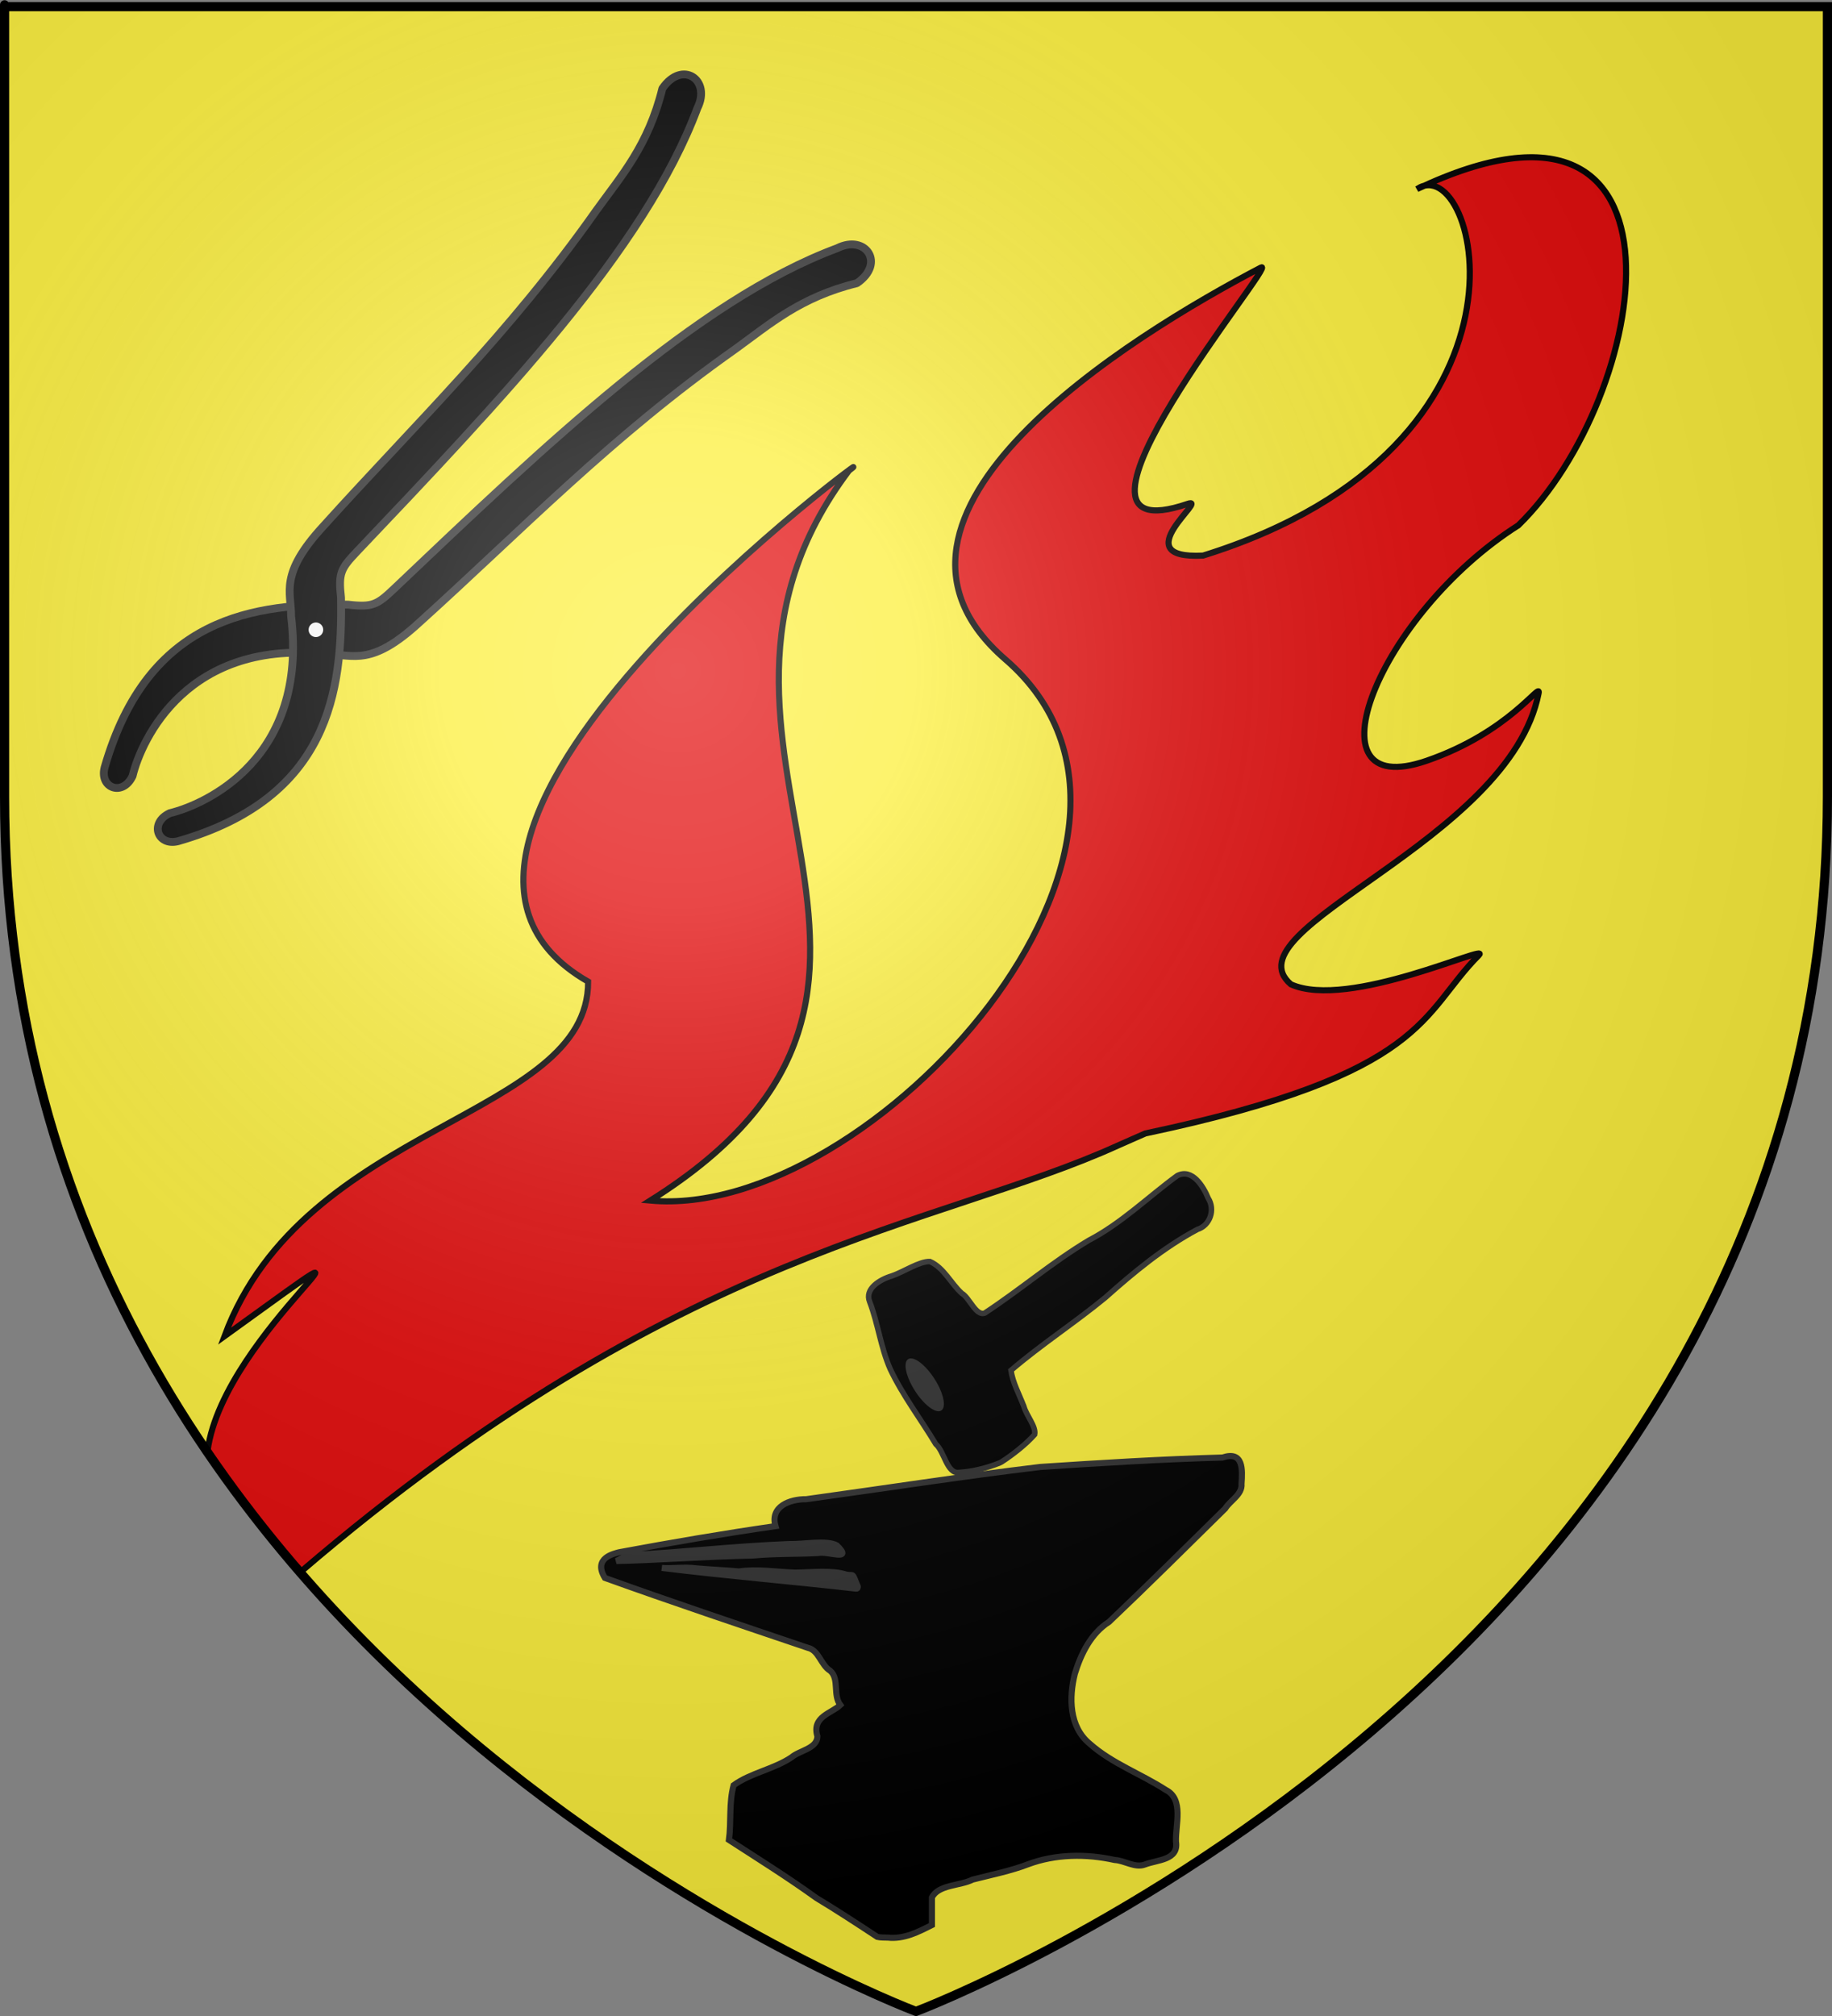 <?xml version="1.0" encoding="UTF-8" standalone="no"?>
<svg
   xmlns:dc="http://purl.org/dc/elements/1.1/"
   xmlns:cc="http://creativecommons.org/ns#"
   xmlns:rdf="http://www.w3.org/1999/02/22-rdf-syntax-ns#"
   xmlns:svg="http://www.w3.org/2000/svg"
   xmlns="http://www.w3.org/2000/svg"
   xmlns:xlink="http://www.w3.org/1999/xlink"
   xmlns:sodipodi="http://inkscape.sourceforge.net/DTD/sodipodi-0.dtd"
   xmlns:inkscape="http://www.inkscape.org/namespaces/inkscape"
   height="660"
   width="600"
   version="1.0"
   id="svg2"
   sodipodi:version="0.32"
   inkscape:version="0.43"
   sodipodi:docname="Blason_Les-Forges_88.svg"
   sodipodi:docbase="/Users/fabriceantoine/Documents/Vosges/en cours"
   inkscape:export-filename="/Users/fabriceantoine/Documents/Vosges/en cours/Blason_Rochesson.png"
   inkscape:export-xdpi="72"
   inkscape:export-ydpi="72">
  <rect width="100%" height="100%" fill="#808080" stroke="none"/>
  <sodipodi:namedview
     inkscape:window-height="954"
     inkscape:window-width="1228"
     inkscape:pageshadow="2"
     inkscape:pageopacity="0.0"
     guidetolerance="10.0"
     gridtolerance="10.0"
     objecttolerance="10.0"
     borderopacity="1.0"
     bordercolor="#666666"
     pagecolor="#ffffff"
     id="base"
     showgrid="false"
     height="660px"
     inkscape:zoom="1.2227273"
     inkscape:cx="300"
     inkscape:cy="330"
     inkscape:window-x="1"
     inkscape:window-y="22"
     inkscape:current-layer="layer3" />
  <desc
     id="desc4">Flag of Canton of Valais (Wallis)</desc>
  <defs
     id="defs6">
    <linearGradient
       id="linearGradient1449">
      <stop
         id="stop1451"
         offset="0"
         style="stop-color:#ffffff;stop-opacity:1;" />
      <stop
         id="stop1453"
         offset="1"
         style="stop-color:#c8c8c8;stop-opacity:0;" />
    </linearGradient>
    <linearGradient
       id="linearGradient10734">
      <stop
         style="stop-color:#c80000;stop-opacity:1;"
         offset="0"
         id="stop10736" />
      <stop
         style="stop-color:#dc0000;stop-opacity:1;"
         offset="1"
         id="stop10738" />
    </linearGradient>
    <linearGradient
       id="linearGradient57154">
      <stop
         id="stop57156"
         offset="0"
         style="stop-color:#ffffff;stop-opacity:1;" />
      <stop
         style="stop-color:#ffffff;stop-opacity:0.498;"
         offset="0.5"
         id="stop57160" />
      <stop
         id="stop57162"
         offset="0.75"
         style="stop-color:#ffffff;stop-opacity:0.247;" />
      <stop
         id="stop57158"
         offset="1"
         style="stop-color:#ffffff;stop-opacity:0;" />
    </linearGradient>
    <radialGradient
       inkscape:collect="always"
       xlink:href="#linearGradient57154"
       id="radialGradient4233"
       gradientUnits="userSpaceOnUse"
       gradientTransform="matrix(1,0,0,1.161,4.263255e-13,-43.905)"
       cx="312.956"
       cy="272"
       fx="312.956"
       fy="272"
       r="105.066" />
    <linearGradient
       id="linearGradient2893">
      <stop
         style="stop-color:white;stop-opacity:0.314;"
         offset="0"
         id="stop2895" />
      <stop
         id="stop2897"
         offset="0.19"
         style="stop-color:white;stop-opacity:0.251;" />
      <stop
         style="stop-color:#6b6b6b;stop-opacity:0.125;"
         offset="0.6"
         id="stop2901" />
      <stop
         style="stop-color:black;stop-opacity:0.125;"
         offset="1"
         id="stop2899" />
    </linearGradient>
    <linearGradient
       id="linearGradient2885">
      <stop
         id="stop2887"
         offset="0"
         style="stop-color:white;stop-opacity:1;" />
      <stop
         style="stop-color:white;stop-opacity:1;"
         offset="0.229"
         id="stop2891" />
      <stop
         id="stop2889"
         offset="1"
         style="stop-color:black;stop-opacity:1;" />
    </linearGradient>
    <linearGradient
       id="linearGradient2955">
      <stop
         id="stop2867"
         offset="0"
         style="stop-color:#fd0000;stop-opacity:1;" />
      <stop
         style="stop-color:#e77275;stop-opacity:0.659;"
         offset="0.5"
         id="stop2873" />
      <stop
         style="stop-color:black;stop-opacity:0.323;"
         offset="1"
         id="stop2959" />
    </linearGradient>
    <radialGradient
       inkscape:collect="always"
       xlink:href="#linearGradient2955"
       id="radialGradient2961"
       cx="225.524"
       cy="218.901"
       fx="225.524"
       fy="218.901"
       r="300"
       gradientTransform="matrix(-4.167939e-4,2.183,-1.884,-3.599562e-4,615.597,-289.121)"
       gradientUnits="userSpaceOnUse" />
    <polygon
       id="star"
       transform="scale(53,53)"
       points="0,-1 0.588,0.809 -0.951,-0.309 0.951,-0.309 -0.588,0.809 0,-1 " />
    <clipPath
       id="clip">
      <path
         d="M 0,-200 L 0,600 L 300,600 L 300,-200 L 0,-200 z "
         id="path10" />
    </clipPath>
    <radialGradient
       inkscape:collect="always"
       xlink:href="#linearGradient2955"
       id="radialGradient1911"
       gradientUnits="userSpaceOnUse"
       gradientTransform="matrix(-4.167939e-4,2.183,-1.884,-3.599562e-4,615.597,-289.121)"
       cx="225.524"
       cy="218.901"
       fx="225.524"
       fy="218.901"
       r="300" />
    <radialGradient
       inkscape:collect="always"
       xlink:href="#linearGradient2955"
       id="radialGradient2865"
       gradientUnits="userSpaceOnUse"
       gradientTransform="matrix(0,1.749,-1.593,-1.049767e-7,551.788,-191.29)"
       cx="225.524"
       cy="218.901"
       fx="225.524"
       fy="218.901"
       r="300" />
    <radialGradient
       inkscape:collect="always"
       xlink:href="#linearGradient2955"
       id="radialGradient2871"
       gradientUnits="userSpaceOnUse"
       gradientTransform="matrix(0,1.386,-1.323,-5.741131e-8,-158.082,-109.541)"
       cx="225.524"
       cy="218.901"
       fx="225.524"
       fy="218.901"
       r="300" />
    <radialGradient
       inkscape:collect="always"
       xlink:href="#linearGradient2893"
       id="radialGradient3163"
       gradientUnits="userSpaceOnUse"
       gradientTransform="matrix(1.353,0,0,1.349,-77.629,-85.747)"
       cx="221.445"
       cy="226.331"
       fx="221.445"
       fy="226.331"
       r="300" />
  </defs>
  <g
     inkscape:groupmode="layer"
     id="layer3"
     inkscape:label="Fond écu"
     style="display:inline">
    <path
       id="path2855"
       style="fill:#fcef3c;fill-opacity:1;fill-rule:evenodd;stroke:none;stroke-width:1px;stroke-linecap:butt;stroke-linejoin:miter;stroke-opacity:1"
       d="M 300,658.5 C 300,658.5 598.5,546.18 598.5,260.728 C 598.5,-24.723 598.5,2.176 598.5,2.176 L 1.5,2.176 L 1.5,260.728 C 1.5,546.18 300,658.5 300,658.5 z "
       sodipodi:nodetypes="cccccc" />
  </g>
  <g
     inkscape:groupmode="layer"
     id="layer4"
     inkscape:label="Meubles">
    <g
       transform="translate(-81.641,-213.746)"
       id="g4747">
      <g
         transform="translate(73.98,206.267)"
         inkscape:label="Contour final"
         id="g4606"
         style="display:inline" />
      <g
         transform="matrix(0.61,0,0,0.61,208.716,168.119)"
         id="g4366" />
      <path
         sodipodi:nodetypes="ccccssscccsscscscsc"
         id="path4587"
         d="M 155.169,651.187 C 181.25,581.042 274.36,579.979 274.259,535.112 C 191.47,487.683 379.209,352.805 359.696,367.808 C 291.69,458.008 407.69,535.825 294.613,606.793 C 366.834,613.452 479.521,488.933 410.904,429.621 C 356.288,382.411 451.884,323.669 494.61,301.34 C 501.284,297.852 418.507,396.469 470.579,378.708 C 478.106,376.14 449.432,396.979 475.657,395.635 C 591.691,359.483 565.443,262.18 545.716,275.647 C 640.605,230.579 622.021,343.774 578.916,385.72 C 532.953,414.947 508.558,476.687 548.856,462.81 C 576.018,453.456 586.323,436.736 585.567,440.623 C 576.089,489.367 483.21,517.73 504.411,535.987 C 523.311,544.536 570.33,522.109 565.972,526.472 C 546.939,545.528 549.538,565.248 456.755,584.814 C 453.384,586.315 450.298,587.624 447.708,588.8 C 388.805,615.556 304.535,621.795 180.254,728.231 C 165.442,711.872 149.566,689.173 149.645,688.584 C 154.859,649.486 222.71,602.483 155.169,651.187 z "
         style="fill:#e20909;fill-opacity:1;stroke:#000000;stroke-opacity:1;stroke-width:2;stroke-miterlimit:4;stroke-dasharray:none" />
      <g
         transform="matrix(0.195,-0.192,0.192,0.195,-122.554,486.826)"
         id="g4688" />
      <g
         transform="matrix(0.115,-7.43995e-2,7.43995e-2,0.115,419.524,615.878)"
         id="g4741">
        <g
           id="g8049"
           transform="matrix(0.902,2.333003e-16,2.094367e-16,0.902,-247.674,-51.223)" />
      </g>
    </g>
    <g
       id="g3671"
       transform="matrix(-0.605,-0.605,0.605,-0.605,69.954,468.058)">
      <g
         id="g4587">
        <path
           id="path3692"
           style="opacity:1;color:#000000;fill:#000000;fill-opacity:1;fill-rule:nonzero;stroke:#313131;stroke-width:3;stroke-linecap:round;stroke-linejoin:round;marker:none;marker-start:none;marker-mid:none;marker-end:none;stroke-miterlimit:4;stroke-dasharray:none;stroke-dashoffset:0;stroke-opacity:1;visibility:visible;display:inline;overflow:visible"
           d="M 136.076,484.34 C 147.695,465.165 148.567,449.605 151.19,433.456 C 161.1,376.108 160.025,326.394 162.719,274.06 C 163.738,249.18 171.855,247.65 178.423,241.024 C 221.377,207.353 206.263,167.144 198.806,154.947 C 195.806,146.709 204.466,142.631 208.636,149.619 C 237.857,202.332 212.511,234.776 186.829,259.627 C 179.342,265.578 178.913,267.541 178.679,276.589 C 176.617,356.252 174.788,436.205 150.864,488.497 C 147.025,500.029 133.592,497.52 136.076,484.34 z " />
        <path
           id="path3698"
           style="opacity:1;color:#000000;fill:#000000;fill-opacity:1;fill-rule:nonzero;stroke:#313131;stroke-width:3;stroke-linecap:round;stroke-linejoin:round;marker:none;marker-start:none;marker-mid:none;marker-end:none;stroke-miterlimit:4;stroke-dasharray:none;stroke-dashoffset:0;stroke-opacity:1;visibility:visible;display:inline;overflow:visible"
           d="M 241.398,484.34 C 229.779,465.165 228.907,449.605 226.284,433.456 C 216.374,376.108 217.45,326.394 214.755,274.06 C 213.737,249.18 205.619,247.65 199.051,241.024 C 156.098,207.353 171.212,167.144 178.668,154.947 C 181.668,146.709 173.008,142.631 168.839,149.619 C 139.618,202.332 164.963,234.776 190.645,259.627 C 198.132,265.578 198.562,267.541 198.796,276.589 C 200.857,356.252 202.686,436.205 226.61,488.497 C 230.449,500.029 243.883,497.52 241.398,484.34 z " />
      </g>
      <path
         id="path4585"
         style="opacity:1;fill:#ffffff;fill-opacity:1;fill-rule:nonzero;stroke:#000000;stroke-width:3;stroke-linecap:round;stroke-linejoin:round;stroke-miterlimit:4;stroke-dasharray:none;stroke-opacity:1"
         transform="translate(1.237,-0.737)"
         d="M 191.786,244.862 C 191.788,246.395 190.971,247.812 189.645,248.579 C 188.318,249.346 186.682,249.346 185.355,248.579 C 184.029,247.812 183.212,246.395 183.214,244.862 C 183.212,243.33 184.029,241.913 185.355,241.146 C 186.682,240.379 188.318,240.379 189.645,241.146 C 190.971,241.913 191.788,243.33 191.786,244.862 z " />
    </g>
    <g
       id="g8055"
       transform="translate(0,8)">
      <g
         id="g8061">
        <path
           transform="translate(0,-8)"
           sodipodi:nodetypes="ccccccccc"
           id="rect8042"
           d="M 213.704,508.358 L 286.02,500.633 C 286.453,500.633 287.396,509.425 287.396,510.752 L 287.396,519.036 C 287.396,520.362 287.047,521.43 286.615,521.43 L 213.704,521.43 C 213.271,521.43 212.922,520.362 212.922,519.036 L 212.922,510.752 C 212.922,509.425 213.271,508.358 213.704,508.358 z "
           style="fill:#313131;fill-opacity:1;fill-rule:nonzero;stroke:#313131;stroke-width:2;stroke-linecap:round;stroke-linejoin:round;stroke-miterlimit:4;stroke-dashoffset:0;stroke-opacity:1" />
      </g>
      <path
         id="path8045"
         d="M 275.512,550.073 C 280.661,551.459 350.579,549.676 350.579,549.676 L 275.512,550.073 z "
         style="fill:none;fill-opacity:0.75;fill-rule:evenodd;stroke:#313131;stroke-width:2;stroke-linecap:butt;stroke-linejoin:miter;stroke-miterlimit:4;stroke-dasharray:none;stroke-opacity:1" />
    </g>
    <g
       id="g8070">
      <path
         style="fill:#000000;stroke:#313131;stroke-width:14.574;stroke-miterlimit:4;stroke-dasharray:none;stroke-opacity:1"
         d="M -97.413,477.918 C -134.132,471.061 -171.993,457.788 -202.097,440.537 C -231.553,427.224 -204.383,373.239 -212.994,344.293 C -210.523,266.979 -216.847,188.979 -206.64,112.15 C -196.872,50.613 -168.482,-6.309 -155.768,-67.068 C -148.748,-102.908 -101.311,-101.757 -69.5,-92.335 C -36.986,-84.275 12.79,-85.65 35.915,-69.631 C 58.088,-35.608 50.907,8.454 61.014,46.619 C 72.092,67.659 59.203,118.13 83.87,123.469 C 195.688,122.641 306.904,107.377 418.831,111.132 C 515.868,120.258 612.243,100.1 708.791,94.454 C 753.071,98.947 751.226,156.089 745.202,188.881 C 744.868,224.946 710.305,252.248 676.34,242.836 C 575.036,234.489 473.723,246.597 373.787,262.176 C 269.454,274.191 163.894,274.274 59.867,288.478 C 46.308,317.726 43.965,352.222 36.901,386.598 C 28.988,411.982 35.628,449.368 20.325,464.983 C -13.296,474.24 -54.699,478.116 -91.742,478.412 L -97.413,477.918 L -97.413,477.918 z "
         id="path4708"
         transform="matrix(0.104,-6.714555e-2,6.714555e-2,0.104,305.512,422.652)" />
      <path
         style="fill:#000000;stroke:#313131;stroke-width:3.276;stroke-miterlimit:4;stroke-dasharray:none;stroke-opacity:1"
         d="M 262.693,1101.185 C 251.895,1094.091 241.119,1087.005 230.046,1080.341 C 214.794,1069.343 198.842,1059.358 183.058,1049.155 C 184.35,1039.416 182.956,1029.318 185.562,1019.812 C 194.728,1013.178 206.993,1011.267 216.619,1004.847 C 220.867,1001.119 230.422,1000.206 230.551,993.543 C 227.37,982.977 238.228,981.199 242.849,976.756 C 238.731,971.298 242.459,962.813 237.453,958.386 C 232.335,955.317 231.432,947.4 225.403,946.044 C 189.02,933.734 152.587,921.551 116.452,908.538 C 109.774,897.699 121.669,895.452 124.093,894.761 C 151.986,889.579 179.951,884.784 208.034,880.74 C 205.035,870.213 215.68,866.207 224.543,866.297 C 266.439,860.507 308.254,854.019 350.245,848.983 C 382.81,846.827 415.41,844.809 448.037,843.931 C 459.354,840.19 458.78,850.354 458.255,858.083 C 458.777,863.747 452.163,867.004 449.479,871.318 C 428.793,891.678 408.196,912.16 387.135,932.131 C 377.429,938.304 372.068,949.237 368.788,959.907 C 365.548,972.75 365.655,988.399 376.778,997.548 C 388.782,1008.182 404.236,1013.678 417.61,1022.33 C 427.449,1027.312 422.739,1041.032 423.058,1050.034 C 424.677,1060.117 413.048,1059.761 406.411,1062.343 C 401.046,1064.389 395.572,1060.187 390.141,1059.92 C 374.827,1056.521 358.357,1056.72 343.618,1062.224 C 334.672,1065.695 323.787,1067.914 313.922,1070.431 C 307.184,1073.871 295.515,1073.088 292.039,1080.036 C 292.039,1084.966 292.039,1089.896 292.039,1094.826 C 284.491,1098.629 277.082,1102.492 268.348,1101.574 C 266.465,1101.515 264.544,1101.616 262.693,1101.185 z M 251.962,912.54 C 249.041,905.167 250.158,907.582 246.077,906.786 C 238.65,904.266 227.396,905.596 218.701,905.7 C 208.893,905.42 198.494,903.606 188.393,905.077 C 182.292,904.479 173.047,904.075 165.49,903.406 C 159.233,902.508 151.265,903.726 146.982,903.163 C 181.703,907.441 216.61,910.315 251.36,914.286 C 252.299,914.461 252.426,913.006 251.962,912.54 z M 180.774,904.957 C 183.277,904.091 181.136,906.001 180.774,904.957 z M 122.66,899.446 C 142.35,899.14 169.729,897.026 195.934,896.511 C 207.515,895.414 219.374,895.769 230.882,895.184 C 236.254,894.007 250.012,899.943 240.944,891.041 C 235.053,888.082 223.618,890.572 215.464,890.347 C 183.155,891.689 160.817,894.644 128.532,896.325 L 122.66,899.446 z "
         id="path4360"
         sodipodi:nodetypes="ccccccccccccccccccccccccccccccccccccccccccccccc"
         transform="matrix(0.61,0,0,0.61,127.075,-37.628)" />
      <path
         sodipodi:type="arc"
         style="opacity:1;fill:#313131;fill-opacity:1;fill-rule:nonzero;stroke:none;stroke-width:1;stroke-linecap:butt;stroke-linejoin:miter;marker:none;marker-start:none;marker-mid:none;marker-end:none;stroke-miterlimit:4;stroke-dasharray:none;stroke-dashoffset:0;stroke-opacity:1;visibility:visible;display:inline;overflow:visible"
         id="path4710"
         sodipodi:cx="58.588848"
         sodipodi:cy="-178.98146"
         sodipodi:rx="30.304577"
         sodipodi:ry="80.812202"
         d="M 48.214,-254.91 A 30.305,80.812 0 1 1 45.265,-251.563"
         transform="matrix(0.104,-6.714555e-2,6.714555e-2,0.104,308.78,475.912)"
         sodipodi:start="4.3629575"
         sodipodi:end="10.540332"
         sodipodi:open="true" />
    </g>
  </g>
  <g
     inkscape:groupmode="layer"
     id="layer2"
     inkscape:label="Reflet final"
     sodipodi:insensitive="true">
    <path
       sodipodi:nodetypes="cccccc"
       d="M 300,658.5 C 300,658.5 598.5,546.18 598.5,260.728 C 598.5,-24.723 598.5,2.176 598.5,2.176 L 1.5,2.176 L 1.5,260.728 C 1.5,546.18 300,658.5 300,658.5 z "
       style="opacity:1;fill:url(#radialGradient3163);fill-opacity:1;fill-rule:evenodd;stroke:none;stroke-width:1px;stroke-linecap:butt;stroke-linejoin:miter;stroke-opacity:1"
       id="path2875"
       inkscape:export-xdpi="144"
       inkscape:export-ydpi="144" />
  </g>
  <g
     inkscape:groupmode="layer"
     id="layer1"
     inkscape:label="Contour final"
     sodipodi:insensitive="true">
    <path
       sodipodi:nodetypes="cccccc"
       d="M 300,658.5 C 300,658.5 1.5,546.18 1.5,260.728 C 1.5,-24.723 1.5,2.176 1.5,2.176 L 598.5,2.176 L 598.5,260.728 C 598.5,546.18 300,658.5 300,658.5 z "
       style="opacity:1;fill:none;fill-opacity:1;fill-rule:evenodd;stroke:#000000;stroke-width:3;stroke-linecap:butt;stroke-linejoin:miter;stroke-miterlimit:4;stroke-dasharray:none;stroke-opacity:1"
       id="path1411"
       inkscape:export-xdpi="144"
       inkscape:export-ydpi="144" />
  </g>
</svg>
